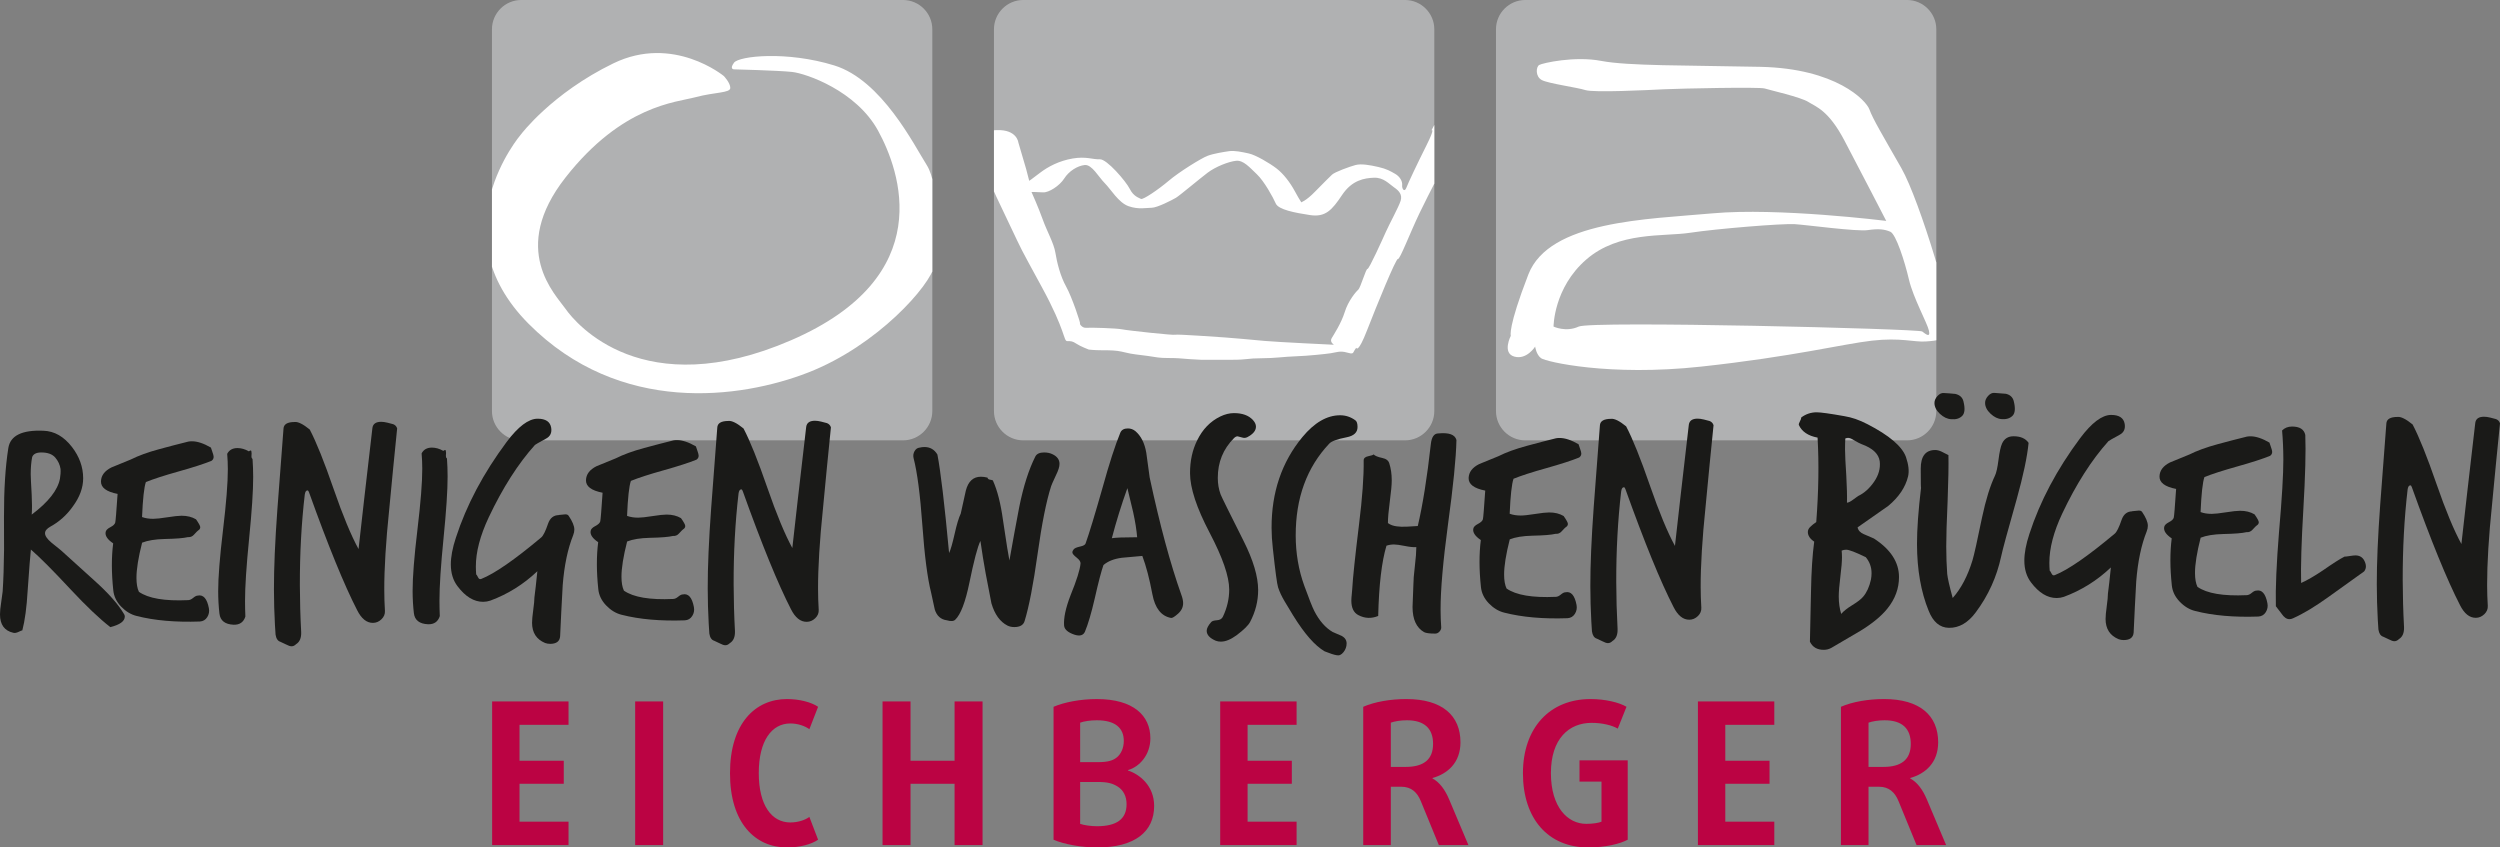 <!-- Generator: Adobe Illustrator 18.1.1, SVG Export Plug-In  -->
<svg version="1.1"
	 xmlns="http://www.w3.org/2000/svg" xmlns:xlink="http://www.w3.org/1999/xlink" xmlns:a="http://ns.adobe.com/AdobeSVGViewerExtensions/3.0/"
	 x="0px" y="0px" width="532.763px" height="180.598px" viewBox="0 0 532.763 180.598" enable-background="new 0 0 532.763 180.598"
	 xml:space="preserve">
<rect x="0" y="0" width="532.763" height="180.598" fill="#808080" stroke="none"/>
<defs>
</defs>
<g>
	<defs>
		<path id="SVGID_3_" d="M104.839,6.235c0-3.429,2.806-6.235,6.235-6.235h81.372c3.429,0,6.235,2.806,6.235,6.235v81.371
			c0,3.429-2.806,6.235-6.235,6.235h-81.372c-3.429,0-6.235-2.806-6.235-6.235V6.235z"/>
	</defs>
	<use xlink:href="#SVGID_3_"  overflow="visible" fill="#B0B1B2"/>
	<clipPath id="SVGID_4_">
		<use xlink:href="#SVGID_3_"  overflow="visible"/>
	</clipPath>
	<g clip-path="url(#SVGID_4_)">
		<path fill="#FFFFFF" d="M154.255,16.208c0,0-10.764-8.911-23.542-2.706c-13.145,6.385-19.719,15.173-19.719,15.173
			s-17.813,20.751,1.64,40.31c19.455,19.561,45.202,15.991,59.57,10.41c14.79-5.751,26.111-18.601,26.954-22.882
			c0.841-4.277,1.069-17.025-1.646-21.303c-2.71-4.279-9.588-18.13-19.717-21.261c-10.128-3.128-20.291-2.022-21.366-0.594
			c-1.061,1.425,0,1.425,0,1.425s9.327,0.231,12.352,0.551c3.016,0.324,13.677,4.004,18.342,12.515
			c4.663,8.514,12.938,31.054-18.553,44.671c-31.491,13.622-45.846-3.532-48.025-6.662c-2.177-3.125-12.076-12.701,0-28.069
			c12.081-15.365,23.537-15.966,27.668-17.072c4.13-1.105,7.418-0.872,7.418-1.975C155.63,17.631,154.255,16.208,154.255,16.208
			L154.255,16.208L154.255,16.208z"/>
	</g>
</g>
<g>
	<defs>
		<path id="SVGID_2_" d="M211.818,6.235c0-3.429,2.806-6.235,6.235-6.235h81.371c3.429,0,6.234,2.806,6.234,6.235v81.371
			c0,3.429-2.806,6.235-6.234,6.235h-81.371c-3.429,0-6.235-2.806-6.235-6.235V6.235z"/>
	</defs>
	<use xlink:href="#SVGID_2_"  overflow="visible" fill="#B0B1B2"/>
	<clipPath id="SVGID_5_">
		<use xlink:href="#SVGID_2_"  overflow="visible"/>
	</clipPath>
	<path clip-path="url(#SVGID_5_)" fill="#FFFFFF" d="M308.494,22.706c-0.326-0.409-0.995-0.092-1.398,0.978
		c-0.409,1.072-2.05,4.106-2.05,4.106s0.904-0.733-1.066,3.204c-1.969,3.931-3.868,7.941-4.276,9.013
		c-0.405,1.071-0.981,0.245-0.895-0.569c0.076-0.818-0.492-1.809-1.482-2.382c-0.992-0.569-1.805-1.066-3.61-1.474
		c-1.809-0.412-3.618-0.735-4.851-0.412c-1.227,0.329-4.421,1.484-5.005,2.053c-0.576,0.574-1.625,1.557-3.606,3.605
		c-1.98,2.051-3.042,2.296-2.961,2.296c0.084,0-0.255-0.325-1.316-2.296c-1.059-1.965-2.455-3.779-3.934-4.922
		c-1.484-1.14-4.435-2.875-5.91-3.198c-1.482-0.327-3.049-0.656-4.199-0.492c-1.142,0.165-3.273,0.496-4.588,0.988
		c-1.32,0.491-6.087,3.449-8.298,5.331c-2.216,1.884-5.504,4.101-5.908,3.854c-0.412-0.245-1.557-0.489-2.38-2.13
		c-0.826-1.639-4.906-6.4-6.385-6.316c-1.477,0.079-2.895-0.657-5.771-0.167c-2.876,0.488-5.256,1.722-7.065,3.121
		c-1.805,1.397-2.21,1.639-2.21,1.639l-0.645-2.481l-1.669-5.693c0,0-0.276-2.777-4.587-2.635c-4.301,0.142-6.53,0.698-5.554,2.362
		c0.973,1.659,0.832,1.52,3.054,6.517c2.228,5.003,2.363,5.275,5.279,11.385c2.922,6.108,1.674,3.748,6.809,13.185
		c5.144,9.436,4.595,11.519,5.423,11.519c0.828,0,1.109,0,1.945,0.55c0.833,0.563,2.639,1.252,2.639,1.252s1.255,0.137,2.362,0.137
		c1.113,0,2.641,0,3.747,0.144c1.116,0.137,2.378,0.577,3.858,0.743c1.482,0.163,3.85,0.498,4.759,0.658
		c0.914,0.168,3.443,0.085,4.354,0.168c0.899,0.08,4.107,0.325,4.843,0.325h6.326h0.246c3.451,0,3.282-0.325,6.236-0.325
		c2.957,0,4.844-0.336,7.39-0.419c2.55-0.082,6.398-0.49,7.468-0.656c1.072-0.159,1.967-0.569,3.37-0.159
		c1.396,0.409,1.316,0.171,1.638-0.41c0.332-0.58,0.415-0.58,0.415-0.58s0.337,1.31,2.305-3.772
		c1.973-5.076,6.148-15.33,6.565-15.164c0.414,0.158,2.552-5.49,4.597-9.756c2.057-4.271,5.669-11.164,5.669-11.164
		s0.162,0.582,0.076-2.54c-0.076-3.117-0.325-5.581,0.165-6.561C308.9,24.183,308.815,23.115,308.494,22.706z M298.48,42.799
		c-0.414,1.313-2.391,4.921-3.122,6.564c-0.735,1.641-3.615,8.03-3.941,7.946c-0.325-0.077-1.48,4.021-1.972,4.438
		c-0.489,0.414-2.141,2.374-2.872,4.75c-0.74,2.374-2.297,4.759-2.785,5.572c-0.493,0.82,0.488,1.401,0.488,1.401
		s-12.157-0.572-14.78-0.818c-2.626-0.243-7.143-0.663-8.456-0.739c-1.318-0.083-10.354-0.738-10.596-0.575
		c-0.247,0.16-10.189-0.908-11.327-1.155c-1.147-0.241-6.74-0.405-7.638-0.326c-0.898,0.085-1.472-0.896-1.316-0.896
		c0.165,0-1.724-5.667-2.957-7.876c-1.24-2.211-1.968-5.167-2.296-7.217c-0.325-2.049-1.809-4.586-2.715-7.139
		c-0.909-2.547-2.378-5.816-2.378-5.816s1.237,0,2.46,0.082c1.221,0.083,3.529-1.4,4.518-2.959c0.987-1.556,2.793-2.7,4.353-2.866
		c1.546-0.162,2.96,2.542,4.274,3.853c1.314,1.316,2.952,4.183,5.089,4.922c2.142,0.746,3.776,0.33,4.919,0.33
		c1.149,0,4.358-1.639,5.18-2.131c0.808-0.489,5.007-4.025,6.734-5.333c1.723-1.304,4.504-2.383,6.073-2.546
		c1.562-0.165,2.876,1.399,4.433,2.874c1.562,1.481,3.452,4.923,4.024,6.229c0.572,1.309,4.016,1.965,7.305,2.467
		c3.288,0.498,4.681-1.072,6.818-4.27c2.131-3.199,4.759-3.611,6.805-3.693c2.059-0.075,3.207,1.316,4.285,2.055
		C298.152,40.657,298.884,41.482,298.48,42.799z"/>
</g>
<g>
	<defs>
		<path id="SVGID_1_" d="M318.8,6.235c0-3.429,2.806-6.235,6.234-6.235h81.369c3.429,0,6.234,2.806,6.234,6.235v81.371
			c0,3.429-2.806,6.235-6.234,6.235h-81.369c-3.429,0-6.234-2.806-6.234-6.235V6.235z"/>
	</defs>
	<use xlink:href="#SVGID_1_"  overflow="visible" fill="#B0B1B2"/>
	<clipPath id="SVGID_6_">
		<use xlink:href="#SVGID_1_"  overflow="visible"/>
	</clipPath>
	<path clip-path="url(#SVGID_6_)" fill-rule="evenodd" clip-rule="evenodd" fill="#FFFFFF" d="M331.068,69.596
		c0,0,2.649,1.263,5.357,0c2.695-1.266,72.462,0.469,73.203,1.041c0.745,0.571,1.784,1.438,1.437-0.177
		c-0.349-1.608-3.343-6.967-4.259-10.885c-0.916-3.915-2.761-9.672-3.969-10.193c-1.214-0.516-2.432-0.691-4.788-0.346
		c-2.352,0.346-12.898-1.094-15.55-1.265c-2.65-0.173-16.647,0.971-22.345,1.834c-5.707,0.868-15.155-0.343-22.12,5.707
		C331.068,61.361,331.068,69.596,331.068,69.596L331.068,69.596L331.068,69.596z M328.019,13.843
		c-0.699,0.398-0.871,2.478,0.566,3.226c1.437,0.743,7.493,1.559,9.273,2.131c1.784,0.571,13.194,0,16.77-0.175
		c3.565-0.171,20.326-0.517,21.42-0.171c1.094,0.346,7.717,1.841,9.325,2.877c1.618,1.037,4.264,1.731,7.663,8.177
		c3.405,6.453,8.93,17.166,8.93,17.166s-23.041-2.873-36.982-1.612c-13.933,1.267-34.838,1.564-39.281,13.02
		c-4.435,11.461-3.742,13.073-3.742,13.073s-1.903,3.692,0.749,4.438c2.647,0.746,4.438-2.133,4.438-2.133s0.228,1.734,1.269,2.479
		c1.033,0.746,14.452,3.92,34.089,1.788c19.646-2.133,30.307-4.84,36.413-5.531c6.104-0.695,8.975,0.346,11.455,0.173
		c2.481-0.173,4.492-0.345,5.363-2.655c0.864-2.301-6.57-27.302-10.539-34.272c-3.978-6.971-6.108-10.538-6.805-12.497
		c-0.69-1.961-7.141-8.754-23.213-9.103c-16.067-0.345-28.225-0.172-33.926-1.26C335.555,11.884,328.707,13.444,328.019,13.843
		L328.019,13.843L328.019,13.843z"/>
</g>
<g>
	<path fill="#1A1A18" d="M26.402,130.812c0.128,0.17,0.194,0.363,0.194,0.578c0.002,0.984-1.023,1.736-3.078,2.256
		c-2.275-1.752-5.108-4.441-8.5-8.072c-3.778-4.061-6.591-6.881-8.435-8.461c-0.126,1.115-0.355,4.027-0.687,8.738
		c-0.206,3.557-0.584,6.383-1.135,8.482c-0.087,0-0.353,0.107-0.802,0.324c-0.45,0.215-0.825,0.279-1.124,0.193
		c-1.886-0.424-2.831-1.727-2.836-3.912c-0.002-0.641,0.082-1.496,0.251-2.568c0.168-1.242,0.273-2.014,0.315-2.312
		c0.165-2.484,0.265-5.441,0.3-8.867l-0.017-7.002c-0.014-5.824,0.295-10.729,0.928-14.713c0.421-2.656,2.923-3.883,7.507-3.681
		c2.313,0.082,4.329,1.233,6.047,3.455c1.588,2.052,2.387,4.277,2.393,6.675c0.005,2.014-0.74,4.027-2.233,6.043
		c-1.281,1.803-2.863,3.219-4.744,4.252c-0.77,0.43-1.154,0.902-1.153,1.416c0.001,0.557,0.453,1.221,1.353,1.988
		c0.686,0.555,1.373,1.111,2.06,1.666c0.042,0.041,2.403,2.178,7.082,6.408C23.051,126.346,25.154,128.717,26.402,130.812z
		 M12.778,102.002c0.126-0.771,0.168-1.455,0.124-2.057c-0.131-0.898-0.508-1.71-1.13-2.438c-0.624-0.726-1.62-1.088-2.99-1.085
		c-1.027,0.003-1.669,0.325-1.925,0.968c-0.212,1.072-0.314,2.293-0.311,3.662c0.001,0.559,0.068,1.992,0.203,4.305
		c0.089,1.756,0.093,3.189,0.011,4.303C10.306,106.998,12.312,104.445,12.778,102.002z"/>
	<path fill="#1A1A18" d="M45.082,98.199c-1.584,0.646-3.916,1.4-6.998,2.264c-3.082,0.865-5.414,1.619-6.997,2.266
		c-0.383,1.115-0.655,3.6-0.817,7.455c0.685,0.254,1.478,0.381,2.377,0.379c0.642-0.002,1.649-0.111,3.019-0.328
		c1.369-0.217,2.376-0.328,3.019-0.33c1.199-0.002,2.227,0.252,3.085,0.764c0.602,0.857,0.903,1.412,0.903,1.668
		c0.001,0.301-0.149,0.537-0.448,0.709c-0.087,0.043-0.384,0.344-0.897,0.902c-0.343,0.385-0.77,0.557-1.285,0.516
		c-0.898,0.217-2.546,0.35-4.944,0.396c-2.014,0.049-3.619,0.311-4.816,0.783c-0.807,3.172-1.207,5.678-1.202,7.52
		c0.003,1.242,0.175,2.227,0.52,2.953c2.017,1.41,5.508,2.002,10.476,1.774c0.343,0,0.707-0.162,1.091-0.484
		c0.385-0.32,0.706-0.482,0.962-0.484c1.199-0.258,1.994,0.639,2.383,2.693c0.131,0.686,0.014,1.316-0.349,1.896
		c-0.363,0.578-0.887,0.891-1.572,0.934c-5.181,0.184-9.679-0.211-13.492-1.188c-1.201-0.297-2.294-0.957-3.281-1.982
		c-0.989-1.025-1.547-2.18-1.679-3.467c-0.394-3.723-0.402-7.064-0.024-10.021c-1.202-0.809-1.738-1.602-1.612-2.371
		c0.042-0.387,0.373-0.74,0.994-1.064c0.619-0.32,0.972-0.654,1.057-0.996c0.084-0.344,0.251-2.379,0.5-6.105
		c-2.4-0.465-3.58-1.361-3.54-2.689c0.039-1.242,0.786-2.229,2.241-2.959c1.369-0.561,2.737-1.121,4.108-1.682
		c1.624-0.816,3.635-1.55,6.033-2.198c2.054-0.561,4.13-1.102,6.227-1.621c0.214-0.043,0.471-0.066,0.771-0.066
		c1.156-0.003,2.506,0.444,4.05,1.34c0.042,0.171,0.151,0.491,0.324,0.961c0.171,0.473,0.259,0.814,0.259,1.028
		C45.529,97.705,45.379,97.984,45.082,98.199z"/>
	<path fill="#1A1A18" d="M53.816,97.793c0.089,1.241,0.135,2.525,0.138,3.854c0.007,2.912-0.282,7.303-0.868,13.17
		c-0.586,5.871-0.874,10.303-0.867,13.301c0.003,1.115,0.026,2.205,0.072,3.275c-0.383,1.199-1.216,1.781-2.501,1.74
		c-1.842-0.08-2.851-0.871-3.025-2.369c-0.175-1.498-0.264-3.082-0.268-4.752c-0.007-2.912,0.336-7.262,1.028-13.045
		c0.693-5.783,1.036-10.107,1.029-12.979c-0.002-1.112-0.049-2.205-0.137-3.275c0.425-0.814,1.154-1.223,2.182-1.227
		c0.812-0.002,1.627,0.232,2.442,0.701c0.171-0.129,0.299-0.193,0.385-0.193c0.129,0,0.193,0.215,0.194,0.643
		c-0.042,0.514-0.042,0.813,0.002,0.898C53.665,97.664,53.73,97.75,53.816,97.793z"/>
	<path fill="#1A1A18" d="M84.635,91.294c-0.586,5.74-1.15,11.501-1.692,17.284c-0.713,6.854-1.062,12.572-1.051,17.154
		c0.004,1.5,0.049,2.979,0.14,4.434c0.043,0.684-0.201,1.285-0.735,1.799c-0.534,0.516-1.145,0.773-1.829,0.775
		c-1.328,0.004-2.443-0.893-3.347-2.689c-2.754-5.346-6.18-13.732-10.275-25.158c-0.087-0.256-0.193-0.385-0.322-0.385
		c-0.3,0.002-0.492,0.303-0.576,0.9c-0.714,6.127-1.061,12.572-1.045,19.34c0.008,3.254,0.101,6.572,0.281,9.957
		c0.044,1.24-0.317,2.098-1.086,2.572c-0.299,0.299-0.62,0.451-0.963,0.451c-0.3,0-0.686-0.127-1.158-0.383
		c-0.642-0.299-1.05-0.488-1.222-0.574c-0.557-0.17-0.901-0.684-1.031-1.539c-0.045-0.686-0.09-1.393-0.134-2.121
		c-0.134-2.396-0.205-4.902-0.21-7.514c-0.011-4.539,0.232-10.217,0.729-17.027c0.788-10.363,1.224-16.104,1.308-17.218
		c0.04-0.942,0.831-1.416,2.373-1.42c0.728-0.087,1.8,0.446,3.216,1.599c1.375,2.609,3.078,6.846,5.105,12.707
		c1.94,5.607,3.706,9.863,5.298,12.772c0.629-5.697,1.614-14.307,2.958-25.832c0.126-0.856,0.746-1.287,1.86-1.289
		c0.386,0,0.835,0.062,1.35,0.19c0.685,0.17,1.092,0.277,1.221,0.318C84.226,90.567,84.506,90.867,84.635,91.294z"/>
	<path fill="#1A1A18" d="M95.25,97.692c0.089,1.241,0.135,2.526,0.138,3.853c0.007,2.914-0.282,7.303-0.868,13.172
		c-0.586,5.871-0.874,10.303-0.867,13.301c0.002,1.115,0.026,2.205,0.072,3.275c-0.383,1.199-1.216,1.779-2.501,1.74
		c-1.842-0.08-2.851-0.871-3.025-2.369c-0.175-1.498-0.264-3.084-0.268-4.754c-0.007-2.91,0.336-7.26,1.028-13.043
		c0.693-5.783,1.036-10.107,1.029-12.979c-0.003-1.113-0.048-2.205-0.137-3.275c0.426-0.814,1.154-1.224,2.182-1.227
		c0.813-0.002,1.627,0.232,2.442,0.701c0.171-0.129,0.299-0.193,0.386-0.193c0.129,0,0.193,0.214,0.194,0.642
		c-0.042,0.515-0.041,0.815,0.002,0.899C95.099,97.563,95.164,97.65,95.25,97.692z"/>
	<path fill="#1A1A18" d="M122.142,114.072c-1.15,2.873-1.892,6.408-2.224,10.605c-0.206,3.643-0.39,7.281-0.552,10.922
		c-0.084,1.07-0.789,1.607-2.116,1.611c-0.385,0-0.75-0.062-1.092-0.189c-1.844-0.766-2.768-2.199-2.773-4.299
		c-0.001-0.6,0.082-1.51,0.25-2.729c0.169-1.223,0.253-2.111,0.252-2.668c0.167-1.242,0.377-3.105,0.628-5.592
		c-2.948,2.793-6.284,4.877-10.006,6.256c-0.513,0.174-1.027,0.26-1.541,0.262c-1.97,0.004-3.793-1.105-5.468-3.328
		c-0.945-1.24-1.42-2.779-1.424-4.621c-0.004-1.629,0.355-3.535,1.078-5.721c2.253-6.943,5.855-13.738,10.808-20.389
		c2.476-3.304,4.678-4.958,6.605-4.963c1.712-0.004,2.677,0.636,2.896,1.92c0.173,1.071-0.189,1.842-1.087,2.315
		c-1.498,0.818-2.288,1.269-2.373,1.355c-3.588,3.992-6.874,9.139-9.855,15.441c-1.832,3.902-2.746,7.394-2.737,10.478
		c0.001,0.557,0.024,1.113,0.068,1.67c0.086,0.041,0.214,0.246,0.387,0.607c0.171,0.365,0.408,0.482,0.707,0.354
		c2.824-1.121,7.078-4.064,12.762-8.832c0.428-0.344,0.918-1.33,1.471-2.959c0.424-1.201,1.194-1.803,2.308-1.805
		c-0.344,0,0-0.041,1.027-0.131c0.514-0.086,0.856-0.002,1.029,0.256c0.815,1.195,1.226,2.18,1.227,2.951
		C122.397,113.236,122.311,113.645,122.142,114.072z"/>
	<path fill="#1A1A18" d="M148.441,97.949c-1.584,0.646-3.916,1.402-6.998,2.266c-3.081,0.863-5.414,1.619-6.997,2.264
		c-0.383,1.117-0.655,3.602-0.817,7.455c0.685,0.256,1.478,0.383,2.377,0.381c0.642-0.002,1.648-0.111,3.019-0.33
		c1.369-0.217,2.376-0.326,3.018-0.328c1.199-0.004,2.227,0.252,3.085,0.764c0.602,0.855,0.903,1.41,0.903,1.666
		c0.001,0.303-0.149,0.537-0.448,0.709c-0.087,0.045-0.384,0.346-0.897,0.902c-0.343,0.387-0.77,0.558-1.285,0.517
		c-0.898,0.217-2.546,0.348-4.944,0.396c-2.014,0.047-3.619,0.309-4.816,0.783c-0.807,3.172-1.207,5.678-1.202,7.518
		c0.002,1.244,0.175,2.227,0.52,2.955c2.017,1.408,5.508,2,10.476,1.773c0.343,0,0.706-0.164,1.091-0.484
		c0.385-0.322,0.706-0.484,0.962-0.484c1.199-0.26,1.994,0.637,2.383,2.691c0.131,0.686,0.014,1.318-0.349,1.896
		c-0.363,0.58-0.887,0.891-1.572,0.934c-5.181,0.186-9.679-0.211-13.492-1.186c-1.201-0.299-2.294-0.959-3.281-1.984
		c-0.989-1.025-1.547-2.18-1.679-3.465c-0.394-3.725-0.402-7.064-0.024-10.021c-1.202-0.809-1.738-1.602-1.612-2.373
		c0.041-0.385,0.373-0.74,0.994-1.062c0.619-0.322,0.972-0.654,1.057-0.998c0.085-0.342,0.252-2.377,0.499-6.104
		c-2.4-0.465-3.58-1.361-3.539-2.689c0.039-1.242,0.786-2.229,2.241-2.961c1.369-0.559,2.737-1.119,4.108-1.68
		c1.625-0.817,3.635-1.551,6.033-2.199c2.054-0.561,4.13-1.102,6.227-1.621c0.214-0.043,0.471-0.065,0.771-0.066
		c1.156-0.003,2.506,0.444,4.05,1.339c0.043,0.172,0.151,0.492,0.324,0.963c0.171,0.471,0.259,0.813,0.259,1.027
		C148.889,97.456,148.739,97.734,148.441,97.949z"/>
	<path fill="#1A1A18" d="M177.075,91.071c-0.586,5.74-1.15,11.501-1.692,17.284c-0.713,6.854-1.061,12.572-1.051,17.154
		c0.004,1.5,0.049,2.978,0.14,4.433c0.043,0.684-0.201,1.285-0.735,1.799c-0.534,0.516-1.145,0.773-1.829,0.775
		c-1.328,0.004-2.443-0.893-3.347-2.689c-2.754-5.346-6.18-13.732-10.275-25.158c-0.087-0.256-0.193-0.385-0.322-0.385
		c-0.3,0.002-0.492,0.303-0.576,0.9c-0.714,6.127-1.062,12.572-1.045,19.34c0.008,3.254,0.101,6.572,0.281,9.955
		c0.044,1.242-0.317,2.1-1.086,2.574c-0.299,0.299-0.62,0.451-0.962,0.451c-0.3,0-0.686-0.127-1.158-0.383
		c-0.643-0.299-1.05-0.488-1.222-0.574c-0.557-0.17-0.901-0.684-1.031-1.539c-0.045-0.686-0.09-1.393-0.134-2.121
		c-0.134-2.396-0.205-4.902-0.21-7.514c-0.011-4.539,0.232-10.217,0.729-17.027c0.788-10.365,1.224-16.104,1.308-17.218
		c0.04-0.942,0.832-1.416,2.374-1.42c0.728-0.087,1.8,0.446,3.216,1.599c1.375,2.609,3.078,6.846,5.105,12.707
		c1.941,5.607,3.706,9.863,5.298,12.771c0.629-5.697,1.614-14.309,2.958-25.832c0.126-0.856,0.746-1.287,1.86-1.29
		c0.386-0.001,0.835,0.062,1.35,0.19c0.685,0.17,1.092,0.277,1.221,0.318C176.665,90.344,176.945,90.644,177.075,91.071z"/>
	<path fill="#1A1A18" d="M224.304,96.803c0.986,0.469,1.48,1.152,1.483,2.053c0.002,0.6-0.253,1.414-0.766,2.441
		c-0.639,1.373-0.98,2.145-1.021,2.316c-1.021,3.172-1.983,7.992-2.888,14.459c-0.906,6.471-1.826,11.228-2.76,14.269
		c-0.254,0.857-0.983,1.287-2.181,1.291c-0.557,0.002-1.05-0.105-1.478-0.318c-1.586-0.811-2.726-2.393-3.416-4.744
		c-0.044-0.215-0.456-2.355-1.236-6.422c-0.391-2.141-0.76-4.432-1.108-6.871c-0.598,1.199-1.382,4.178-2.356,8.934
		c-0.847,4.115-1.847,6.729-3,7.844c-0.342,0.346-0.942,0.389-1.798,0.135c-1.286-0.168-2.146-0.938-2.576-2.307
		c-0.26-1.199-0.52-2.396-0.779-3.596c-0.779-3.08-1.4-7.875-1.865-14.385c-0.466-6.508-1.088-11.262-1.866-14.258
		c-0.129-0.514-0.067-1.004,0.189-1.477c0.256-0.473,0.619-0.73,1.09-0.774c0.342-0.086,0.685-0.13,1.027-0.13
		c1.198-0.004,2.121,0.529,2.767,1.599c0.693,3.597,1.524,10.597,2.491,21.001c0.34-0.73,0.734-2.09,1.179-4.084
		c0.445-1.992,0.88-3.438,1.307-4.338c0.382-1.629,0.741-3.258,1.081-4.885c0.509-1.971,1.576-2.959,3.204-2.963
		c0.428-0.002,0.9,0.061,1.415,0.19c0.042,0.256,0.236,0.406,0.58,0.447c0.342,0.043,0.535,0.107,0.578,0.191
		c0.947,2.098,1.66,4.9,2.141,8.412c0.739,4.965,1.195,7.832,1.37,8.604c0.675-3.814,1.372-7.604,2.092-11.375
		c0.888-4.414,2.036-8.014,3.443-10.801c0.297-0.557,0.918-0.838,1.86-0.84C223.19,96.42,223.79,96.547,224.304,96.803z"/>
	<path fill="#1A1A18" d="M251.743,126.736c0.258,0.686,0.388,1.283,0.389,1.799c0.002,0.855-0.36,1.605-1.086,2.25
		c-0.727,0.645-1.218,0.943-1.476,0.904c-2.099-0.381-3.432-2.068-3.995-5.066c-0.608-3.252-1.32-5.973-2.139-8.152
		c-1.456,0.131-2.912,0.262-4.367,0.394c-1.67,0.219-2.975,0.736-3.915,1.553c-0.47,1.328-1.083,3.686-1.847,7.07
		c-0.721,3.127-1.422,5.506-2.102,7.135c-0.341,0.771-1.069,0.988-2.183,0.648c-1.415-0.469-2.166-1.109-2.254-1.922
		c-0.132-1.629,0.334-3.812,1.398-6.557c1.277-3.129,1.979-5.357,2.103-6.686c0.042-0.385-0.236-0.812-0.837-1.283
		c-0.602-0.469-0.901-0.834-0.902-1.09c-0.001-0.215,0.096-0.438,0.288-0.676c0.193-0.234,0.642-0.428,1.348-0.582
		c0.706-0.15,1.101-0.375,1.187-0.676c0.766-2.143,1.977-6.129,3.633-11.957c1.4-5.057,2.654-8.935,3.762-11.637
		c0.256-0.599,0.79-0.901,1.604-0.903c0.599-0.001,1.135,0.19,1.608,0.575c1.2,1.024,1.975,2.564,2.323,4.619
		c0.261,1.756,0.501,3.51,0.72,5.266C247.167,111.865,249.414,120.189,251.743,126.736z M242.334,114.488
		c-0.132-1.582-0.416-3.359-0.849-5.328c-0.432-1.711-0.843-3.424-1.233-5.137c-1.276,3.559-2.381,7.115-3.314,10.672
		C237.622,114.564,239.421,114.496,242.334,114.488z"/>
	<path fill="#1A1A18" d="M267.651,90.917c0.003,0.857-0.616,1.607-1.857,2.253c-0.343,0.172-0.707,0.194-1.093,0.066
		c-0.6-0.168-0.923-0.254-0.964-0.254c-0.258,0.001-0.514,0.129-0.77,0.387c-2.308,2.318-3.457,5.147-3.448,8.488
		c0.002,1.242,0.198,2.398,0.586,3.467c0.171,0.471,1.808,3.787,4.905,9.945c2.066,4.107,3.103,7.596,3.109,10.465
		c0.005,2.355-0.567,4.625-1.718,6.813c-0.385,0.729-1.346,1.674-2.885,2.834c-1.239,0.902-2.352,1.355-3.338,1.357
		c-0.385,0.002-0.749-0.062-1.091-0.191c-1.287-0.553-1.93-1.258-1.933-2.115c-0.001-0.514,0.317-1.135,0.96-1.863
		c0.169-0.217,0.576-0.346,1.219-0.389c0.643-0.045,1.069-0.303,1.282-0.775c0.895-1.885,1.34-3.812,1.336-5.783
		c-0.007-2.785-1.398-6.816-4.173-12.1c-2.775-5.283-4.167-9.508-4.174-12.678c-0.006-2.611,0.501-4.947,1.525-7.006
		c1.15-2.357,2.794-4.054,4.934-5.087c0.983-0.473,1.946-0.712,2.889-0.713c1.798-0.005,3.149,0.485,4.051,1.468
		C267.433,89.976,267.65,90.446,267.651,90.917z"/>
	<path fill="#1A1A18" d="M289.299,90.993c0.003,1.156-0.765,1.886-2.307,2.19c-2.013,0.39-3.253,0.843-3.723,1.358
		c-4.785,5.066-7.167,11.602-7.147,19.611c0.008,3.768,0.616,7.322,1.823,10.658c0.992,2.74,1.703,4.535,2.134,5.391
		c1.075,2.096,2.385,3.592,3.93,4.488c0.642,0.297,1.285,0.574,1.928,0.83c0.688,0.383,1.031,0.918,1.034,1.604
		c0.001,0.686-0.225,1.307-0.671,1.865c-0.448,0.557-0.931,0.773-1.444,0.645c-0.558-0.084-1.414-0.361-2.571-0.828
		c-2.059-1.195-4.292-3.738-6.699-7.629c-0.603-0.982-1.215-1.998-1.84-3.047c-0.622-1.047-1.085-2.041-1.387-2.984
		c-0.218-0.684-0.587-3.443-1.112-8.283c-0.176-1.498-0.264-2.955-0.268-4.369c-0.02-7.58,2.171-14.029,6.57-19.351
		c2.562-3.089,5.234-4.638,8.019-4.645c1.198-0.003,2.293,0.359,3.278,1.083C289.145,89.795,289.298,90.265,289.299,90.993z"/>
	<path fill="#1A1A18" d="M310.376,93.769c-0.077,3.813-0.683,9.853-1.819,18.12c-1.052,7.84-1.572,13.859-1.561,18.057
		c0.003,1.326,0.048,2.59,0.137,3.787c0,0.301-0.126,0.59-0.384,0.871c-0.256,0.277-0.556,0.418-0.897,0.42
		c-1.2,0.002-1.991-0.105-2.378-0.316c-1.63-0.939-2.447-2.715-2.454-5.326c-0.001-0.514,0.028-1.316,0.09-2.41
		c0.062-1.092,0.093-1.895,0.092-2.408c-0.002-0.855,0.1-2.162,0.312-3.92c0.21-1.756,0.312-3.105,0.311-4.049
		c-0.601,0.045-1.425-0.037-2.475-0.252c-1.05-0.209-1.81-0.314-2.28-0.312c-0.558,0-1.093,0.088-1.606,0.258
		c-1.02,3.387-1.608,8.379-1.763,14.975c-1.455,0.602-2.867,0.541-4.24-0.184c-0.986-0.512-1.482-1.537-1.485-3.078
		c0-0.344,0.032-0.805,0.095-1.383c0.062-0.578,0.093-0.932,0.093-1.061c0.123-2.312,0.604-6.895,1.445-13.75
		c0.713-5.74,1.044-10.303,0.993-13.686c-0.001-0.471,0.331-0.771,0.995-0.902c0.663-0.13,1.036-0.26,1.123-0.389
		c0.257,0.301,0.879,0.556,1.864,0.768c0.814,0.168,1.307,0.554,1.48,1.152c0.344,1.07,0.521,2.27,0.522,3.596
		c0.003,0.943-0.135,2.432-0.406,4.467c-0.273,2.033-0.409,3.588-0.407,4.658c0.515,0.383,1.159,0.617,1.93,0.701
		c0.514,0.084,1.242,0.104,2.184,0.059c1.242-0.088,1.993-0.133,2.249-0.135c1.058-4.498,1.987-10.324,2.783-17.479
		c0.167-1.5,0.701-2.251,1.601-2.253C308.788,92.146,310.074,92.613,310.376,93.769z"/>
	<path fill="#1A1A18" d="M336.531,97.496c-1.585,0.646-3.915,1.402-6.997,2.266c-3.081,0.863-5.415,1.619-6.996,2.264
		c-0.383,1.117-0.656,3.6-0.818,7.455c0.686,0.256,1.479,0.381,2.38,0.379c0.642,0,1.646-0.109,3.017-0.328
		c1.371-0.217,2.377-0.328,3.019-0.328c1.198-0.004,2.227,0.252,3.086,0.764c0.6,0.856,0.901,1.412,0.903,1.668
		c0,0.301-0.148,0.535-0.448,0.707c-0.086,0.045-0.385,0.346-0.896,0.902c-0.343,0.387-0.77,0.559-1.283,0.516
		c-0.9,0.217-2.549,0.35-4.946,0.398c-2.015,0.047-3.619,0.309-4.816,0.781c-0.806,3.174-1.207,5.68-1.203,7.52
		c0.004,1.244,0.176,2.227,0.522,2.955c2.016,1.408,5.506,2,10.476,1.773c0.341,0,0.705-0.162,1.09-0.486
		c0.385-0.32,0.705-0.483,0.963-0.483c1.198-0.26,1.992,0.639,2.383,2.691c0.13,0.686,0.014,1.318-0.348,1.896
		c-0.363,0.58-0.889,0.891-1.572,0.936c-5.182,0.182-9.679-0.213-13.493-1.189c-1.201-0.297-2.294-0.957-3.281-1.982
		c-0.987-1.025-1.547-2.18-1.68-3.465c-0.395-3.725-0.402-7.066-0.023-10.021c-1.2-0.811-1.738-1.602-1.611-2.373
		c0.041-0.387,0.372-0.74,0.994-1.062c0.618-0.322,0.972-0.654,1.058-0.998c0.084-0.342,0.25-2.377,0.498-6.104
		c-2.4-0.465-3.579-1.361-3.539-2.689c0.038-1.242,0.787-2.229,2.242-2.961c1.368-0.559,2.736-1.119,4.106-1.68
		c1.624-0.817,3.636-1.551,6.033-2.199c2.054-0.561,4.129-1.103,6.228-1.621c0.213-0.043,0.471-0.066,0.77-0.066
		c1.156-0.003,2.506,0.444,4.049,1.339c0.044,0.172,0.152,0.492,0.324,0.963c0.172,0.471,0.259,0.812,0.261,1.027
		C336.979,97.003,336.83,97.281,336.531,97.496z"/>
	<path fill="#1A1A18" d="M365.166,90.618c-0.587,5.74-1.15,11.501-1.692,17.285c-0.713,6.854-1.062,12.572-1.052,17.154
		c0.004,1.5,0.05,2.978,0.139,4.434c0.044,0.684-0.199,1.283-0.733,1.799c-0.536,0.516-1.145,0.773-1.83,0.775
		c-1.326,0.002-2.443-0.893-3.346-2.689c-2.756-5.346-6.179-13.732-10.275-25.158c-0.086-0.256-0.193-0.385-0.321-0.385
		c-0.3,0.002-0.493,0.303-0.577,0.902c-0.712,6.125-1.061,12.57-1.046,19.338c0.008,3.254,0.102,6.572,0.281,9.955
		c0.047,1.242-0.315,2.1-1.085,2.574c-0.299,0.299-0.62,0.449-0.962,0.451c-0.3,0.002-0.686-0.127-1.158-0.383
		c-0.643-0.299-1.052-0.49-1.223-0.574c-0.556-0.172-0.9-0.684-1.031-1.539c-0.045-0.686-0.089-1.393-0.135-2.121
		c-0.133-2.396-0.202-4.902-0.209-7.516c-0.011-4.537,0.232-10.215,0.729-17.023c0.788-10.366,1.225-16.106,1.308-17.22
		c0.039-0.941,0.832-1.416,2.374-1.42c0.727-0.087,1.799,0.446,3.215,1.599c1.377,2.609,3.078,6.845,5.105,12.707
		c1.942,5.605,3.707,9.863,5.299,12.771c0.628-5.697,1.614-14.309,2.957-25.833c0.127-0.856,0.745-1.286,1.859-1.289
		c0.386-0.001,0.836,0.063,1.351,0.189c0.685,0.171,1.093,0.277,1.221,0.318C364.757,89.891,365.036,90.191,365.166,90.618z"/>
	<path fill="#1A1A18" d="M406.626,101.504c-0.553,2.312-1.961,4.414-4.225,6.305c-2.181,1.547-4.359,3.072-6.542,4.576
		c0.131,0.642,0.571,1.123,1.32,1.443c0.751,0.318,1.469,0.629,2.155,0.926c3.559,2.303,5.345,5.041,5.352,8.209
		c0.005,2.443-0.825,4.691-2.49,6.752c-1.28,1.586-3.182,3.156-5.707,4.703c-2.053,1.203-4.103,2.408-6.157,3.613
		c-0.514,0.299-1.07,0.451-1.669,0.453c-1.413,0.002-2.4-0.572-2.961-1.729c0.078-3.598,0.155-7.174,0.232-10.727
		c0.074-4.283,0.303-7.818,0.682-10.602c-0.9-0.6-1.353-1.283-1.355-2.055c0-0.385,0.16-0.738,0.48-1.059
		c0.321-0.322,0.758-0.678,1.314-1.064c0.499-6.512,0.591-12.506,0.279-17.988c-2.016-0.38-3.344-1.277-3.989-2.688
		c-0.044-0.17,0.03-0.428,0.223-0.772c0.191-0.343,0.288-0.621,0.286-0.836c0.983-0.73,2.074-1.097,3.273-1.1
		c0.857-0.002,2.829,0.272,5.913,0.821c1.584,0.252,3.234,0.827,4.951,1.722c4.629,2.388,7.354,4.715,8.175,6.982
		C406.726,99.02,406.879,100.389,406.626,101.504z M398.713,123.492c0.084-0.471,0.127-0.922,0.125-1.35
		c-0.002-1.285-0.413-2.418-1.229-3.402c-2.186-1.064-3.58-1.598-4.179-1.596c-0.344,0.002-0.665,0.066-0.964,0.195
		c0.044,0.428,0.066,0.898,0.068,1.412c0.002,0.9-0.113,2.281-0.345,4.145c-0.23,1.865-0.345,3.268-0.343,4.209
		c0.004,1.371,0.178,2.611,0.524,3.725c0.512-0.602,1.313-1.234,2.403-1.9c1.091-0.666,1.85-1.258,2.276-1.771
		C397.821,126.258,398.374,125.035,398.713,123.492z M400.58,98.305c-0.219-1.582-1.506-2.801-3.864-3.652
		c-0.343-0.127-0.878-0.404-1.607-0.83c-0.515-0.341-0.944-0.512-1.285-0.511c-0.172,0-0.364,0.044-0.579,0.13
		c-0.04,0.729-0.06,1.499-0.059,2.313c0.003,1.113,0.094,2.998,0.272,5.652c0.133,2.44,0.181,4.348,0.141,5.717
		c0.299,0,0.75-0.227,1.349-0.678c0.598-0.451,0.939-0.699,1.024-0.74c1.284-0.604,2.417-1.613,3.398-3.029
		C400.35,101.26,400.753,99.805,400.58,98.305z"/>
	<path fill="#1A1A18" d="M432.303,94.374c-0.292,2.999-1.14,7.004-2.54,12.02c-1.911,6.727-3.017,10.797-3.312,12.213
		c-0.933,4.328-2.721,8.273-5.368,11.834c-1.664,2.271-3.589,3.391-5.773,3.354c-1.928-0.039-3.365-1.256-4.311-3.652
		c-1.64-4.02-2.463-8.752-2.476-14.191c-0.008-3.125,0.281-7.15,0.869-12.078c-0.041,0.43-0.065-0.9-0.073-3.982
		c-0.007-2.655,1.02-3.985,3.074-3.99c0.429-0.002,0.889,0.115,1.382,0.35c0.492,0.234,0.975,0.479,1.447,0.734
		c0.048,2.186-0.008,5.396-0.17,9.637c-0.204,4.541-0.303,7.816-0.297,9.828c0.005,2.143,0.073,4.092,0.205,5.848
		c0.088,0.898,0.478,2.611,1.17,5.137c1.794-2.018,3.201-4.697,4.22-8.041c0.34-1.115,1.018-4.156,2.035-9.127
		c0.803-3.77,1.718-6.729,2.741-8.871c0.297-0.6,0.552-1.736,0.763-3.406c0.209-1.672,0.464-2.828,0.762-3.472
		c0.468-1.029,1.281-1.545,2.437-1.547C430.587,92.966,431.659,93.435,432.303,94.374z M418.407,85.479
		c0.39,1.541,0.306,2.591-0.249,3.148c-0.557,0.558-1.327,0.796-2.311,0.712c-0.857-0.04-1.671-0.423-2.443-1.15
		c-0.772-0.726-1.16-1.496-1.162-2.31c-0.001-0.514,0.211-1.006,0.638-1.479c0.427-0.472,0.877-0.686,1.349-0.646
		c0.812,0.041,1.627,0.104,2.44,0.187C417.611,84.154,418.191,84.666,418.407,85.479z M429.134,85.453
		c0.389,1.542,0.307,2.591-0.248,3.148c-0.557,0.558-1.327,0.796-2.311,0.712c-0.815-0.04-1.607-0.424-2.38-1.15
		c-0.772-0.726-1.16-1.496-1.161-2.31c-0.002-0.514,0.211-1.006,0.638-1.479c0.427-0.472,0.876-0.687,1.348-0.646l2.441,0.187
		C428.361,84.128,428.918,84.641,429.134,85.453z"/>
	<path fill="#1A1A18" d="M457.466,113.264c-1.148,2.873-1.891,6.408-2.223,10.605c-0.206,3.643-0.391,7.281-0.553,10.924
		c-0.083,1.068-0.789,1.605-2.115,1.609c-0.386,0-0.75-0.062-1.093-0.189c-1.845-0.766-2.768-2.199-2.773-4.297
		c-0.002-0.6,0.081-1.51,0.25-2.73c0.168-1.223,0.251-2.111,0.25-2.668c0.168-1.242,0.379-3.105,0.629-5.59
		c-2.948,2.791-6.283,4.875-10.007,6.256c-0.512,0.172-1.026,0.258-1.54,0.26c-1.97,0.004-3.793-1.104-5.468-3.328
		c-0.944-1.238-1.421-2.779-1.426-4.621c-0.003-1.627,0.357-3.535,1.079-5.719c2.254-6.943,5.854-13.74,10.807-20.391
		c2.475-3.303,4.678-4.958,6.604-4.962c1.712-0.004,2.68,0.636,2.896,1.92c0.174,1.07-0.189,1.842-1.087,2.315
		c-1.496,0.817-2.288,1.269-2.372,1.354c-3.588,3.992-6.874,9.138-9.857,15.441c-1.833,3.902-2.744,7.395-2.737,10.479
		c0.002,0.557,0.024,1.113,0.068,1.67c0.085,0.043,0.216,0.246,0.387,0.607c0.172,0.367,0.408,0.482,0.708,0.354
		c2.823-1.121,7.078-4.064,12.763-8.832c0.428-0.344,0.917-1.328,1.471-2.959c0.426-1.199,1.195-1.801,2.309-1.805
		c-0.343,0.002-0.001-0.041,1.027-0.131c0.513-0.086,0.855-0.002,1.028,0.256c0.815,1.197,1.225,2.18,1.226,2.951
		C457.72,112.428,457.636,112.836,457.466,113.264z"/>
	<path fill="#1A1A18" d="M483.765,97.142c-1.584,0.646-3.914,1.401-6.996,2.265c-3.081,0.865-5.415,1.619-6.997,2.266
		c-0.383,1.115-0.656,3.6-0.817,7.453c0.686,0.256,1.479,0.383,2.379,0.381c0.642-0.002,1.646-0.111,3.018-0.33
		c1.371-0.217,2.376-0.326,3.017-0.328c1.199-0.002,2.228,0.252,3.086,0.764c0.601,0.855,0.902,1.412,0.903,1.668
		c0,0.301-0.148,0.535-0.448,0.707c-0.085,0.045-0.384,0.346-0.897,0.902c-0.343,0.387-0.77,0.559-1.282,0.517
		c-0.9,0.217-2.549,0.348-4.947,0.396c-2.014,0.049-3.618,0.309-4.815,0.783c-0.806,3.172-1.207,5.678-1.203,7.52
		c0.004,1.242,0.176,2.227,0.522,2.953c2.016,1.41,5.506,2,10.475,1.773c0.342,0,0.706-0.162,1.09-0.484
		c0.386-0.322,0.706-0.482,0.963-0.484c1.199-0.26,1.993,0.639,2.384,2.693c0.129,0.686,0.013,1.316-0.349,1.895
		c-0.362,0.58-0.888,0.891-1.572,0.936c-5.182,0.184-9.679-0.211-13.493-1.188c-1.2-0.297-2.294-0.957-3.281-1.984
		c-0.986-1.023-1.547-2.18-1.679-3.465c-0.395-3.725-0.402-7.064-0.024-10.021c-1.2-0.809-1.737-1.602-1.61-2.373
		c0.041-0.385,0.372-0.74,0.993-1.062c0.619-0.32,0.973-0.654,1.058-0.998c0.084-0.342,0.251-2.377,0.499-6.104
		c-2.4-0.465-3.58-1.361-3.54-2.689c0.039-1.242,0.787-2.229,2.242-2.96c1.368-0.56,2.737-1.12,4.106-1.681
		c1.625-0.816,3.636-1.551,6.034-2.199c2.054-0.56,4.129-1.102,6.227-1.62c0.214-0.044,0.471-0.066,0.771-0.067
		c1.156-0.003,2.506,0.444,4.049,1.339c0.044,0.172,0.152,0.493,0.324,0.962c0.172,0.472,0.259,0.814,0.26,1.027
		C484.213,96.648,484.064,96.927,483.765,97.142z"/>
	<path fill="#1A1A18" d="M503.804,121.777c-0.087,0.043-2.589,1.836-7.503,5.375c-2.865,2.072-5.41,3.607-7.635,4.602
		c-0.256,0.129-0.514,0.195-0.771,0.195c-0.601,0.002-1.156-0.385-1.673-1.154c-0.773-1.027-1.182-1.562-1.224-1.604
		c-0.097-3.775,0.128-9.031,0.669-15.768c0.624-7.164,0.933-12.334,0.926-15.508c-0.006-2.188-0.096-4.245-0.27-6.176
		c0.555-0.559,1.259-0.839,2.116-0.841c1.627-0.004,2.571,0.594,2.83,1.792c0.139,3.512,0,8.768-0.411,15.77
		c-0.412,7.004-0.57,12.262-0.476,15.773c1.197-0.516,2.76-1.42,4.683-2.709c2.096-1.461,3.613-2.428,4.555-2.902
		c0.213,0,0.588-0.043,1.124-0.131c0.535-0.086,0.931-0.131,1.189-0.131c0.856-0.002,1.477,0.34,1.866,1.027
		C504.314,120.336,504.317,121.133,503.804,121.777z"/>
	<path fill="#1A1A18" d="M532.763,90.214c-0.587,5.741-1.149,11.5-1.692,17.284c-0.712,6.854-1.061,12.572-1.051,17.154
		c0.004,1.5,0.049,2.979,0.139,4.434c0.044,0.684-0.2,1.285-0.733,1.799c-0.536,0.516-1.145,0.773-1.83,0.775
		c-1.327,0.004-2.443-0.893-3.347-2.688c-2.755-5.348-6.179-13.734-10.274-25.158c-0.087-0.258-0.193-0.387-0.321-0.385
		c-0.301,0-0.494,0.301-0.578,0.9c-0.712,6.125-1.061,12.572-1.045,19.34c0.008,3.254,0.101,6.57,0.281,9.953
		c0.046,1.242-0.316,2.1-1.086,2.574c-0.299,0.299-0.62,0.451-0.962,0.451c-0.3,0.002-0.686-0.127-1.157-0.383
		c-0.643-0.299-1.053-0.488-1.224-0.574c-0.556-0.172-0.899-0.684-1.03-1.539c-0.046-0.686-0.09-1.393-0.135-2.119
		c-0.134-2.398-0.203-4.902-0.21-7.516c-0.01-4.539,0.232-10.217,0.73-17.025c0.788-10.366,1.224-16.107,1.307-17.22
		c0.04-0.942,0.832-1.416,2.374-1.419c0.727-0.087,1.799,0.446,3.216,1.599c1.376,2.609,3.078,6.845,5.105,12.707
		c1.94,5.607,3.706,9.863,5.299,12.771c0.628-5.697,1.613-14.307,2.956-25.832c0.127-0.857,0.746-1.287,1.859-1.289
		c0.386-0.002,0.837,0.062,1.352,0.189c0.684,0.17,1.092,0.276,1.22,0.318C532.355,89.487,532.634,89.787,532.763,90.214z"/>
</g>
<g>
	<path fill="#BB0343" d="M104.877,180.09v-30.611h16.279v4.988h-10.444v7.652h9.429v4.906h-9.429v8.076h10.444v4.988H104.877z"/>
	<path fill="#BB0343" d="M135.358,180.09v-30.611h5.961v30.611H135.358z"/>
	<path fill="#BB0343" d="M167.701,180.598c-6.722,0-12.135-5.158-12.135-15.814c0-10.654,5.413-15.812,12.135-15.812
		c2.706,0,5.201,0.676,6.639,1.648l-1.86,4.777c-0.846-0.633-2.368-1.225-4.059-1.225c-3.933,0-6.723,3.635-6.723,10.57
		c0,6.934,2.79,10.527,6.723,10.527c1.691,0,3.213-0.549,4.059-1.184l1.86,4.863C172.902,179.922,170.492,180.598,167.701,180.598z"
		/>
	<path fill="#BB0343" d="M203.425,180.09v-13.064h-9.387v13.064h-5.962v-30.611h5.962v12.641h9.387v-12.641h5.962v30.611H203.425z"
		/>
	<path fill="#BB0343" d="M233.821,180.598c-3.467,0-7.188-0.719-9.303-1.648v-28.33c2.284-0.973,5.709-1.648,9.218-1.648
		c7.78,0,11.416,3.51,11.416,8.371c0,3.51-2.326,6.09-4.777,6.766v0.086c2.452,0.803,5.58,3.213,5.58,7.566
		C245.956,177.258,241.813,180.598,233.821,180.598z M233.737,153.494c-1.353,0-2.749,0.211-3.552,0.508v8.414h3.763
		c2.072,0,3.171-0.297,4.059-1.016c0.888-0.719,1.48-1.986,1.48-3.508C239.487,155.143,237.669,153.494,233.737,153.494z
		 M238.176,167.617c-1.014-0.635-2.071-0.973-4.143-0.973h-3.848v8.922c0.846,0.297,2.325,0.506,3.594,0.506
		c4.186,0,6.3-1.521,6.3-4.693C240.079,169.689,239.402,168.377,238.176,167.617z"/>
	<path fill="#BB0343" d="M260.032,180.09v-30.611h16.279v4.988h-10.443v7.652h9.427v4.906h-9.427v8.076h10.443v4.988H260.032z"/>
	<path fill="#BB0343" d="M306.624,180.09l-3.85-9.387c-0.76-1.859-2.029-3.045-4.143-3.045h-2.24v12.432h-5.879v-29.471
		c2.411-1.057,5.794-1.648,9.176-1.648c7.653,0,11.545,3.51,11.545,9.217c0,4.398-2.793,6.725-5.962,7.611v0.084
		c1.605,0.889,2.705,2.494,3.55,4.482l4.103,9.725H306.624z M299.816,153.494c-1.27,0-2.622,0.211-3.425,0.508v9.43h3.172
		c3.761,0,5.833-1.523,5.833-4.906C305.396,155.355,303.663,153.494,299.816,153.494z"/>
	<path fill="#BB0343" d="M338.457,180.598c-8.541,0-13.911-6.131-13.911-15.814c0-9.684,5.709-15.812,14.418-15.812
		c3.129,0,6.09,0.717,7.652,1.648l-1.859,4.65c-1.184-0.676-3.171-1.225-5.58-1.225c-4.822,0-8.669,3.381-8.669,10.697
		c0,7.314,3.593,10.824,7.527,10.824c1.478,0,2.705-0.213,3.255-0.465v-8.541h-4.692v-4.525h10.274v16.914
		C345.221,179.836,342.092,180.598,338.457,180.598z"/>
	<path fill="#BB0343" d="M361.834,180.09v-30.611h16.279v4.988h-10.445v7.652h9.429v4.906h-9.429v8.076h10.445v4.988H361.834z"/>
	<path fill="#BB0343" d="M408.425,180.09l-3.849-9.387c-0.761-1.859-2.03-3.045-4.143-3.045h-2.241v12.432h-5.879v-29.471
		c2.411-1.057,5.794-1.648,9.176-1.648c7.653,0,11.545,3.51,11.545,9.217c0,4.398-2.793,6.725-5.962,7.611v0.084
		c1.607,0.889,2.705,2.494,3.551,4.482l4.103,9.725H408.425z M401.619,153.494c-1.271,0-2.623,0.211-3.426,0.508v9.43h3.172
		c3.761,0,5.834-1.523,5.834-4.906C407.199,155.355,405.464,153.494,401.619,153.494z"/>
</g>
</svg>